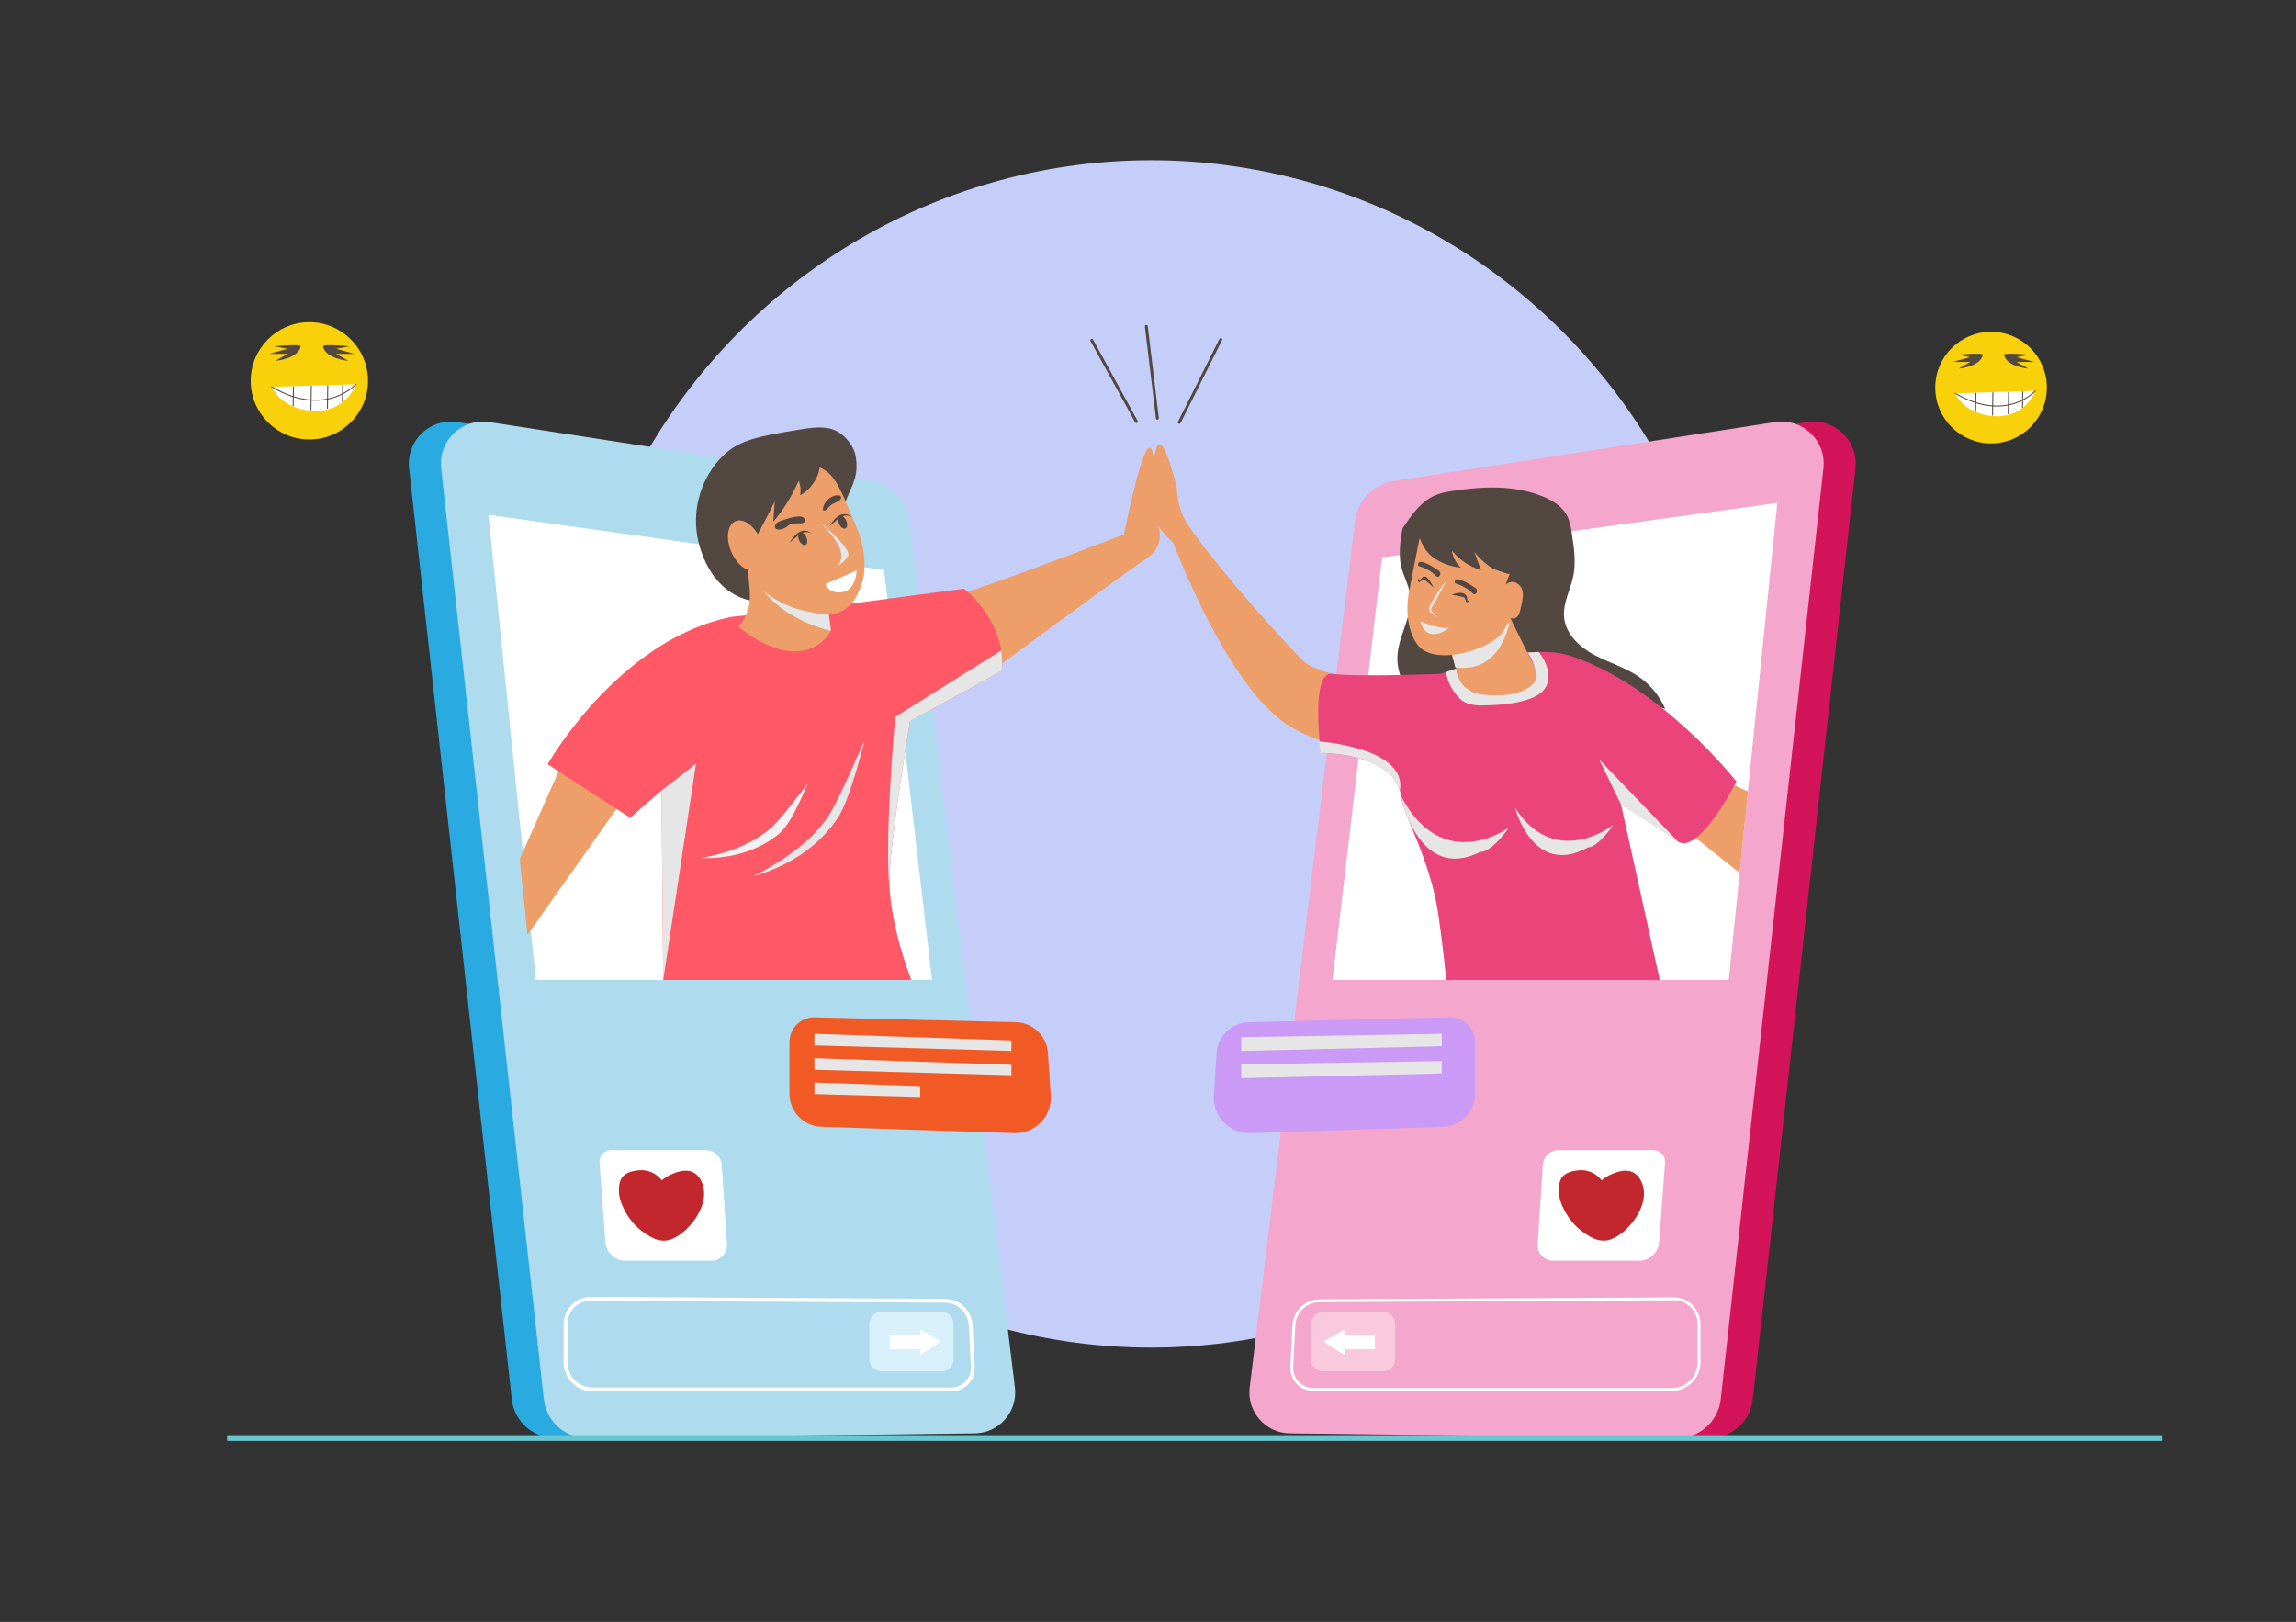 <?xml version="1.0" encoding="utf-8"?>
<!-- Generator: Adobe Illustrator 27.5.0, SVG Export Plug-In . SVG Version: 6.00 Build 0)  -->
<svg version="1.1" id="Layer_1" xmlns="http://www.w3.org/2000/svg" xmlns:xlink="http://www.w3.org/1999/xlink" x="0px" y="0px"
	 viewBox="0 0 2384 1684" style="enable-background:new 0 0 2384 1684;" xml:space="preserve">
<rect x="0" y="0" width="2384" height="1684" fill="#333333" stroke="none"/>
<ellipse style="fill:#C5CEF9;" cx="1195.152" cy="782.76" rx="607.908" ry="616.384"/>
<g>
	<g>
		<path style="fill:#29ABE2;" d="M978.783,1488.232l-401.835,4.847c-23.295,0.281-43.002-17.159-45.556-40.315L424.772,486.158
			c-3.151-28.562,21.671-52.329,50.069-47.941l395.816,61.149c21.339,3.297,37.882,20.382,40.488,41.816l109.365,899.366
			C1023.567,1465.694,1004.113,1487.926,978.783,1488.232z"/>
		<path style="fill:#AEDBED;" d="M1012.074,1488.232l-401.835,4.847c-23.295,0.281-43.002-17.159-45.556-40.315L458.063,486.158
			c-3.151-28.562,21.671-52.329,50.069-47.941l395.816,61.149c21.339,3.297,37.882,20.382,40.488,41.816l109.365,899.366
			C1056.858,1465.694,1037.404,1487.926,1012.074,1488.232z"/>
		<polygon style="fill:#FFFFFF;" points="507.209,534.521 556.386,1017.517 967.815,1017.517 917.931,591.841 		"/>
		<path style="fill:#F15A24;" d="M846.045,1056.295l208.79,5.04c17.667,0.427,32.093,14.254,33.269,31.886l2.935,44.024
			c1.448,21.717-16.168,39.938-37.922,39.223l-200.175-6.575c-18.511-0.608-33.202-15.79-33.202-34.311v-53.609
			C819.739,1067.544,831.621,1055.946,846.045,1056.295z"/>
		<path style="fill:none;stroke:#FFFFFF;stroke-width:4;stroke-miterlimit:10;" d="M613.59,1348.502
			c75.819,0.397,293.054,1.601,367.606,2.016c14.295,0.079,26.031,11.315,26.741,25.593l2.142,43.109
			c0.634,12.753-9.535,23.439-22.304,23.439H615.529c-15.622,0-28.286-12.664-28.286-28.286v-39.661
			C587.244,1360.183,599.061,1348.426,613.59,1348.502z"/>
		<path style="fill:#D7F0F9;" d="M977.815,1423.802h-62.857c-6.785,0-12.286-5.5-12.286-12.286v-37.143
			c0-6.785,5.501-12.286,12.286-12.286h62.857c6.785,0,12.286,5.5,12.286,12.286v37.143
			C990.101,1418.302,984.6,1423.802,977.815,1423.802z"/>
		<rect x="923.815" y="1386.659" style="fill:#FFFFFF;" width="32" height="14.286"/>
		<polygon style="fill:#FFFFFF;" points="976.913,1392.687 966.139,1400.324 955.434,1406.547 955.467,1392.75 955.431,1380.368 
			966.172,1386.527 		"/>
		<path style="fill:#FFFFFF;" d="M622.497,1207.052l6.167,82.637c0.81,10.859,9.857,19.256,20.747,19.256h89.43
			c9.264,0,16.598-7.833,15.989-17.078l-5.433-82.447c-0.568-8.626-7.731-15.333-16.376-15.333h-98.492
			C627.511,1194.088,621.974,1200.054,622.497,1207.052z"/>
	</g>
	<g>
		<path style="fill:#D4145A;" d="M1372.596,1488.232l401.834,4.847c23.295,0.281,43.002-17.159,45.556-40.315l106.621-966.606
			c3.151-28.562-21.671-52.329-50.069-47.941l-395.816,61.149c-21.339,3.297-37.882,20.382-40.488,41.816l-109.365,899.366
			C1327.812,1465.694,1347.267,1487.926,1372.596,1488.232z"/>
		<path style="fill:#F4A6CC;" d="M1339.305,1488.232l401.835,4.847c23.295,0.281,43.002-17.159,45.556-40.315l106.621-966.606
			c3.151-28.562-21.671-52.329-50.069-47.941l-395.816,61.149c-21.339,3.297-37.882,20.382-40.488,41.816l-109.365,899.366
			C1294.521,1465.694,1313.976,1487.926,1339.305,1488.232z"/>
		<polygon style="fill:#FFFFFF;" points="1845.433,522.124 1794.993,1017.517 1383.565,1017.517 1434.993,578.659 		"/>
		<path style="fill:#CB9AF7;" d="M1505.335,1056.295l-208.79,5.04c-17.667,0.427-32.093,14.254-33.269,31.886l-2.935,44.024
			c-1.448,21.717,16.168,39.938,37.922,39.223l200.175-6.575c18.511-0.608,33.203-15.79,33.203-34.311v-53.609
			C1531.64,1067.544,1519.759,1055.946,1505.335,1056.295z"/>
		<path style="fill:none;stroke:#FFFFFF;stroke-width:3;stroke-miterlimit:10;" d="M1737.79,1348.502
			c-75.819,0.397-293.054,1.601-367.606,2.016c-14.296,0.079-26.031,11.315-26.741,25.593l-2.142,43.109
			c-0.634,12.753,9.535,23.439,22.304,23.439h372.246c15.622,0,28.286-12.664,28.286-28.286v-39.661
			C1764.136,1360.183,1752.319,1348.426,1737.79,1348.502z"/>
		<path style="fill:#F9CADE;" d="M1373.565,1423.802h62.857c6.785,0,12.286-5.5,12.286-12.286v-37.143
			c0-6.785-5.5-12.286-12.286-12.286h-62.857c-6.785,0-12.286,5.5-12.286,12.286v37.143
			C1361.279,1418.302,1366.779,1423.802,1373.565,1423.802z"/>
		
			<rect x="1395.565" y="1386.659" transform="matrix(-1 -1.224647e-16 1.224647e-16 -1 2823.129 2787.604)" style="fill:#FFFFFF;" width="32" height="14.286"/>
		<polygon style="fill:#FFFFFF;" points="1374.467,1392.687 1385.241,1400.324 1395.945,1406.547 1395.912,1392.75 
			1395.949,1380.368 1385.208,1386.527 		"/>
		<path style="fill:#FFFFFF;" d="M1728.883,1207.052l-6.167,82.637c-0.81,10.859-9.858,19.256-20.747,19.256h-89.429
			c-9.264,0-16.598-7.833-15.989-17.078l5.433-82.447c0.568-8.626,7.731-15.333,16.376-15.333h98.492
			C1723.868,1194.088,1729.405,1200.054,1728.883,1207.052z"/>
	</g>
	
		<line style="fill:none;stroke:#65C8D0;stroke-width:6;stroke-miterlimit:10;" x1="235.815" y1="1493.083" x2="2244.958" y2="1493.083"/>
	
		<line style="fill:none;stroke:#534741;stroke-width:3;stroke-linecap:round;stroke-miterlimit:10;" x1="1179.916" y1="437.693" x2="1133.63" y2="353.388"/>
	
		<line style="fill:none;stroke:#534741;stroke-width:3;stroke-linecap:round;stroke-miterlimit:10;" x1="1224.47" y1="438.54" x2="1267.524" y2="352.54"/>
	
		<line style="fill:none;stroke:#534741;stroke-width:3;stroke-linecap:round;stroke-miterlimit:10;" x1="1201.748" y1="434.257" x2="1190.26" y2="338.77"/>
	<polygon style="fill:#E6E6E6;" points="845.63,1073.387 1050.201,1080.245 1050.201,1091.102 845.63,1085.387 	"/>
	<polygon style="fill:#E6E6E6;" points="845.63,1098.673 1050.201,1105.53 1050.201,1116.387 845.63,1110.673 	"/>
	<polygon style="fill:#E6E6E6;" points="845.63,1123.959 955.431,1127.639 955.431,1139.026 845.63,1135.959 	"/>
	<polygon style="fill:#E6E6E6;" points="1288.773,1076.816 1497.058,1073.387 1497.058,1086.245 1288.773,1091.102 	"/>
	<polygon style="fill:#E6E6E6;" points="1288.773,1105.102 1497.058,1101.673 1497.058,1114.53 1288.773,1119.387 	"/>
	<path style="fill:#C1272D;" d="M647.4,1254.348c-2.227-4.828-5.651-12.491-4.605-22.107c0.335-3.078,0.779-6.56,3.275-9.89
		c3.578-4.774,9.941-6.428,15.862-7.153c2.314-0.283,6.878-0.754,12.362,1.074c7.137,2.38,11.277,7.158,12.869,9.219
		c2.43-2.082,6.301-4.916,11.628-6.966c4.488-1.727,13.438-5.172,21.104-1.283c6.524,3.309,8.938,10.317,9.714,12.571
		c6.343,18.411-8.18,40.641-22.857,51.429c-8.06,5.924-13.74,6.614-15.362,6.764c-9.681,0.895-17.105-4.291-23.533-8.781
		C665.653,1277.684,654.453,1269.637,647.4,1254.348z"/>
	<path style="fill:#C1272D;" d="M1623.246,1254.348c-2.227-4.828-5.651-12.491-4.605-22.107c0.335-3.078,0.779-6.56,3.275-9.89
		c3.578-4.774,9.941-6.428,15.862-7.153c2.314-0.283,6.878-0.754,12.362,1.074c7.137,2.38,11.277,7.158,12.869,9.219
		c2.43-2.082,6.301-4.916,11.628-6.966c4.488-1.727,13.438-5.172,21.104-1.283c6.524,3.309,8.938,10.317,9.714,12.571
		c6.343,18.411-8.18,40.641-22.857,51.429c-8.06,5.924-13.74,6.614-15.362,6.764c-9.681,0.895-17.105-4.291-23.533-8.781
		C1641.499,1277.684,1630.299,1269.637,1623.246,1254.348z"/>
	<g>
		<circle style="fill:#F9D10B;" cx="321.221" cy="395.415" r="60.885"/>
		<path style="fill:#FFFFFF;" d="M282.036,401.604l87.458-2.63c0,0-9.864,28.934-43.729,27.618
			C291.9,425.277,282.036,401.604,282.036,401.604z"/>
		<path style="fill:#534741;" d="M312.285,359.518c0.516-2.579-27.618,0-27.618,0l13.809,2.63l-19.07,5.261h19.07l-12.494,7.233
			C285.982,374.643,309.655,372.67,312.285,359.518z"/>
		<path style="fill:#534741;" d="M335.332,359.518c-0.516-2.579,27.618,0,27.618,0l-13.809,2.63l19.07,5.261h-19.07l12.494,7.233
			C361.636,374.643,337.963,372.67,335.332,359.518z"/>
		
			<line style="fill:none;stroke:#534741;stroke-linecap:round;stroke-miterlimit:10;" x1="304.681" y1="401.682" x2="304.391" y2="421.412"/>
		
			<line style="fill:none;stroke:#534741;stroke-linecap:round;stroke-miterlimit:10;" x1="355.799" y1="399.96" x2="355.548" y2="416.975"/>
		
			<line style="fill:none;stroke:#534741;stroke-linecap:round;stroke-miterlimit:10;" x1="323.228" y1="400.922" x2="322.865" y2="425.522"/>
		
			<line style="fill:none;stroke:#534741;stroke-linecap:round;stroke-miterlimit:10;" x1="340.331" y1="400.288" x2="339.982" y2="423.958"/>
		<path style="fill:none;stroke:#534741;stroke-linecap:round;stroke-miterlimit:10;" d="M369.495,398.974
			c0,0-31.4,35.509-87.458,2.63"/>
	</g>
	<g>
		<circle style="fill:#F9D10B;" cx="2067.388" cy="402.445" r="57.933"/>
		<path style="fill:#FFFFFF;" d="M2030.103,408.334l83.219-2.503c0,0-9.385,27.531-41.609,26.28S2030.103,408.334,2030.103,408.334z
			"/>
		<path style="fill:#534741;" d="M2058.885,368.289c0.491-2.454-26.28,0-26.28,0l13.14,2.503l-18.146,5.006h18.146l-11.888,6.883
			C2033.857,382.68,2056.382,380.803,2058.885,368.289z"/>
		<path style="fill:#534741;" d="M2080.815,368.289c-0.491-2.454,26.28,0,26.28,0l-13.14,2.503l18.146,5.006h-18.146l11.888,6.883
			C2105.843,382.68,2083.318,380.803,2080.815,368.289z"/>
		
			<line style="fill:none;stroke:#534741;stroke-linecap:round;stroke-miterlimit:10;" x1="2051.65" y1="408.408" x2="2051.373" y2="427.182"/>
		
			<line style="fill:none;stroke:#534741;stroke-linecap:round;stroke-miterlimit:10;" x1="2100.289" y1="406.77" x2="2100.051" y2="422.959"/>
		
			<line style="fill:none;stroke:#534741;stroke-linecap:round;stroke-miterlimit:10;" x1="2069.297" y1="407.685" x2="2068.952" y2="431.092"/>
		
			<line style="fill:none;stroke:#534741;stroke-linecap:round;stroke-miterlimit:10;" x1="2085.571" y1="407.081" x2="2085.239" y2="429.604"/>
		<path style="fill:none;stroke:#534741;stroke-linecap:round;stroke-miterlimit:10;" d="M2113.321,405.831
			c0,0-29.877,33.788-83.219,2.503"/>
	</g>
</g>
<g>
	<path style="fill:#534741;" d="M724.17,557.546c-5.631-30.769,4.876-62.595,25.714-83.572
		c17.557-17.674,39.133-21.211,82.286-28.286c17.622-2.889,29.528-3.027,39.857,3.857c1.169,0.779,14.555,9.992,16.714,25.714
		c2.394,17.432-1.904,24.629-9,41.143c-5.825,13.556-6.58,16.986-4.111,29.685c2.388,12.281,12.772,16.331,7.938,29.627
		c-5.979,16.444-13.52,34.298-29.276,41.906c-7.197,3.475-15.329,4.355-23.277,5.184c-31.534,3.289-48.967,4.417-66.414-4.457
		C733.406,602.483,725.572,565.207,724.17,557.546z"/>
	<polygon style="fill:#ED9E69;" points="583.524,792.936 539.667,891.971 547.678,970.652 642.201,836.955 	"/>
	<path style="fill:#ED9E69;" d="M991.773,616.992c5.862,3.264,175.286-62.176,175.286-62.176s21.231-107.695,28.946-87.429
		c7.714,20.266,6.769,78.701,6.769,78.701s7.858,21.069-12.571,33.855c-13.159,8.235-159.996,116.36-159.996,116.36L991.773,616.992
		z"/>
	<path style="fill:#FF5867;" d="M1040.26,695.686c-0.02,0.28-0.04,0.53-0.06,0.75l-95.3,52.38c0,0-17.66,105.29-21.08,155
		c-0.61,8.84-0.29,18.13,0.65,27.43c0.82,8.08,2.1,16.16,3.65,23.97c0.08,0.44,0.16,0.86,0.24,1.24c0.16,0.79,0.33,1.58,0.49,2.36
		c0.01,0.02,0.01,0.04,0.02,0.06c6.75,32.14,17.52,58.64,17.52,58.64H688.66l-1.79-196.71l-32.54,28.21l-85.73-55.53
		c0,0,73.6-129.81,191.45-153.11l98.02-10.29l142.83-18.85c0,0,32.54,24.74,38.7,64.11c0.3,1.88,0.53,3.8,0.7,5.75
		c0.15,1.72,0.25,3.46,0.29,5.22v0.09C1040.66,689.426,1040.56,692.526,1040.26,695.686z"/>
	<polygon style="fill:#E6E6E6;" points="722.66,792.936 688.66,1017.516 686.87,820.806 	"/>
	<path style="fill:#FFFFFF;" d="M928.36,956.456c0.16,0.79,0.33,1.58,0.49,2.36c-0.01-0.04-0.02-0.08-0.03-0.12
		C928.68,958.116,928.52,957.356,928.36,956.456z"/>
	<path style="fill:#E6E6E6;" d="M1040.59,686.316v0.09c-0.07,3.9-0.18,7.31-0.33,9.28c-0.02,0.28-0.04,0.53-0.06,0.75l-95.3,52.38
		c0,0-17.66,105.29-21.08,155c-0.61,8.84-0.29,18.13,0.65,27.43c-7.48-53.26,5.16-187,5.16-187l109.97-68.9
		c0.3,1.88,0.53,3.8,0.7,5.75C1040.45,682.816,1040.55,684.556,1040.59,686.316z"/>
	<path style="fill:#E6E6E6;" d="M859.916,847.673c-18.054,27.025-48.871,47.231-77.718,62.075
		c35.217-9.755,68.234-30.462,88.114-61.212c12.934-20.007,26.147-76.3,27.406-78.64
		C895.345,771.715,872.444,828.92,859.916,847.673z"/>
	<path style="fill:#F2F2F2;" d="M798.056,861.719c-20.043,16.002-45.03,24.856-70.313,29.164
		c28.875,1.019,58.698-6.701,81.003-25.067c14.512-11.949,28.327-49.983,29.833-51.441
		C836.358,815.179,811.964,850.615,798.056,861.719z"/>
	<path style="fill:#ED9E69;" d="M862.43,655.006c-5.02,11.2-34.35,44.06-95.97-4.33c0,0,7.598-5.86,11.36-22.12
		c3.563-15.403-6-63.96-6-63.96l82.92,24.97c0,0,2.65,26.19,5.27,44.93C861.14,642.616,863.1,653.516,862.43,655.006z"/>
	<path style="fill:#E6E6E6;" d="M862.43,655.006c-68.68-17.9-82.33-62.72-82.33-62.72l79.91,42.21
		C861.14,642.616,863.1,653.516,862.43,655.006z"/>
	<path style="fill:#ED9E69;" d="M816.487,480.816c23.817-2.879,36.728,4.919,41.714,8.571c9.917,7.264,15.647,20.924,27.107,48.243
		c5.585,13.314,8.41,20.138,10.036,28.328c2,10.072,5.207,27.404-2.657,45.74c-2.828,6.594-6.623,15.443-15.756,21.146
		c-11.715,7.316-24.643,4.731-39.873,1.685c-20.827-4.166-34.777-13.884-42.302-19.125c-5.518-3.844-7.781-6.173-8.975-7.368
		c-4.608-4.608-9.776-16.493-13.514-30.606c-7.059-26.646-8.345-47.45,4.031-67.39C788.226,490.823,807.835,483.432,816.487,480.816
		z"/>
	<path style="fill:#534741;" d="M830.799,514.169c0.983-5.017,0.451-10.321-1.508-15.044c-6.649,15.411-15.573,29.839-26.392,42.671
		c0.522-7.054,1.044-14.108,1.566-21.162c-12.911,27.209-32.368,55.967-37.416,85.657c-15.63-21.863-21.247-46.457-18.164-73.156
		c1.531-13.258,7.731-25.566,15.24-36.6c5.147-7.563,11.017-14.741,18.232-20.365c14.335-11.173,45.095-19.831,61.697-7.965
		C860.291,479.811,846.202,506.712,830.799,514.169z"/>
	
		<ellipse transform="matrix(0.92 -0.392 0.392 0.92 -160.018 349.034)" style="fill:#ED9E69;" cx="774.411" cy="566.234" rx="16.42" ry="27.488"/>
	<path style="fill:#534741;" d="M854.228,529.548c0.994,0.805,2.517,0.554,3.576-0.164c1.059-0.718,1.8-1.802,2.653-2.756
		c0.768-0.86,1.639-1.623,2.545-2.336c2.306-1.815,8.982-3.729,10.08-6.359c1.293-3.097-1.732-3.948-4.044-3.688
		C861.296,515.116,854.855,521.912,854.228,529.548z"/>
	<path style="fill:#534741;" d="M811.526,540.483c-2.674,0.879-5.587,2.158-6.62,4.777c-0.331,0.84-0.429,1.808-0.078,2.64
		c0.795,1.884,3.342,2.209,5.357,1.857c2.396-0.419,4.693-1.392,6.661-2.821c0.706-0.512,1.37-1.083,2.102-1.559
		c3.259-2.122,7.414-2.144,11.3-1.994c1.635,0.063,3.485,0.064,4.625-1.11c0.959-0.988,1.073-2.639,0.375-3.826
		C832.084,533.068,815.973,539.021,811.526,540.483z"/>
	<g>
		<path style="fill:#534741;" d="M837.182,557.607c1.608,3.566,1.237,7.211-0.828,8.143c-2.066,0.932-5.044-1.204-6.652-4.769
			c-1.608-3.566-1.237-7.211,0.828-8.143C832.596,551.906,835.574,554.041,837.182,557.607z"/>
		<path style="fill:#534741;" d="M843.881,554.792c0,0-6.538-6.386-15.979,1.85c-9.44,8.236-7.735,6.397-7.735,6.397
			S831.034,542.592,843.881,554.792z"/>
	</g>
	<g>
		<path style="fill:#534741;" d="M878.608,540.446c1.608,3.566,1.237,7.211-0.828,8.143c-2.066,0.931-5.044-1.204-6.652-4.77
			c-1.608-3.566-1.237-7.211,0.828-8.143C874.022,534.745,877,536.88,878.608,540.446z"/>
		<path style="fill:#534741;" d="M885.308,537.631c0,0-6.538-6.386-15.979,1.85c-9.44,8.236-7.735,6.397-7.735,6.397
			S872.461,525.431,885.308,537.631z"/>
	</g>
	<path style="fill:#E6E6E6;" d="M851.278,542.133c0,0,33.781,27.438,29.209,35.346c-4.571,7.909-14.392,11.909-14.392,11.909
		s8.562-1.888,7.296-14.857C872.125,561.561,851.278,542.133,851.278,542.133z"/>
	<path style="fill:#FFFFFF;" d="M889.408,592.287l-32.349,14.237c0,0,2.479,8.518,14.125,8.578
		C889.408,615.195,889.408,592.287,889.408,592.287z"/>
</g>
<g>
	<polygon style="fill:#ED9E69;" points="1806.316,906.315 1814.929,821.716 1800.994,815.43 1760.834,870.083 	"/>
	<path style="fill:#534741;" d="M1453.923,582.963c1.361,11.918,8.495,22.5,10.232,34.368c3.03,20.698-10.648,39.959-12.938,60.728
		c-3.057,27.731,17.703,56.141,44.583,61.011c10.422,1.888,22.211,1.002,30.275,8.048c2.778,2.427,4.837,5.615,7.569,8.096
		c7.404,6.727,18.225,7.174,28.098,7.265c16.603,0.154,33.207,0.308,49.81,0.462c7.506,0.07,15.482,0.01,21.808-4.092
		c6.327-4.101,9.724-13.842,4.812-19.679c6.742,7.427,16.338,15.548,25.346,11.447c10.419-4.743,9.668-21.416,18.883-28.28
		c6.877-5.123,16.686-2.783,24.168,1.444c7.482,4.227,14.251,10.183,22.544,12.254c-5.905-13.477-15.568-25.218-27.543-33.467
		c-14.238-9.808-31.183-14.512-46.379-22.664c-15.196-8.153-29.603-21.677-31.176-39.138c-1.326-14.721,6.694-28.42,9.606-42.876
		c2.887-14.329,0.698-29.185-1.497-43.669c-0.971-6.409-1.985-12.954-4.943-18.699c-4.969-9.65-14.735-15.719-24.606-19.817
		c-29.361-12.189-62.308-10.842-93.568-6.107c-6.473,0.98-12.995,2.118-19.015,4.726c-14.76,6.395-24.568,20.626-33.59,34.177
		C1456.403,548.504,1452.075,566.776,1453.923,582.963z"/>
	<path style="fill:#ED9E69;" d="M1507.462,712.927c0,0-128.689-1.947-154.403-26.886c-18.566-18.007-86.866-93.776-118.857-139.953
		c-12.317-17.778-12.286-39.509-12.286-39.509s-16.709-72.058-22.84-34.67c-6.779,41.336-0.874,66.577,3.698,74.179
		s15.486,17.494,15.486,17.494s57.917,156.345,124.662,192.662c66.746,36.317,129.646,24.771,129.646,24.771L1507.462,712.927z"/>
	<path style="fill:#EA447B;" d="M1803.06,811.526c0,0-39.86,78.22-61.72,61.72c-21.85-16.5-58.17-37.92-58.17-37.92l40.17,182.19
		h-221.71c0,0-2.93-32.52-8.43-69.7c-8-54.12-36.56-103.51-38.57-121.28c-0.23-2-0.59-3.91-1.09-5.73
		c-10.76-39.63-82.02-39-82.02-39s-1.62-11.91-2.41-26.67c-1.34-24.78-0.37-57.58,14.45-55.48c23.65,3.35,112.64,0.02,112.64,0.02
		s87.3-33.42,132.52-19.29C1723.34,709.956,1803.06,811.526,1803.06,811.526z"/>
	<path style="fill:#ED9E69;" d="M1564.684,634.567l35.231,71.195c0,0-25.595,30.481-82.003,9.252l-16.283-56.859L1564.684,634.567z"
		/>
	<path style="fill:#E6E6E6;" d="M1567.232,646.341c0,0-8.439,53.413-56.128,46.516l-4.832-18.024L1567.232,646.341z"/>
	<path style="fill:#ED9E69;" d="M1472.891,564.096c-0.239,1.394-7.539,38.966-9.594,48.965
		c-5.951,28.957,2.561,54.484,14.523,61.904c21.714,13.468,64.457-1.11,77.509-13.382c12.661-11.904,9.917-20.942,9.917-20.942
		s10.14,6.154,13.038-6.175c2.898-12.329,5.716-22.226-2.04-28.114c-6.882-5.224-12.964,0.671-12.964,0.671
		s17.057-42.658,12.524-46.745C1571.27,556.191,1481.037,516.531,1472.891,564.096z"/>
	<path style="fill:#534741;" d="M1483.344,574.53c4.756,5.115,10.3,7.784,13.714,9.429c8.003,3.854,15.319,5.018,20.016,5.403
		c-5.197-4.435-8.641-10.871-9.448-17.655c2.566,3.204,6.225,7.109,11.223,10.801c7.156,5.287,14.117,7.968,18.924,9.379
		c-2.286-6.214-4.571-12.429-6.857-18.643c3.252,4.003,9.723,11.262,18.643,16.714c0,0,3.179,1.943,15.105,5.582
		c0.628,0.192,2.074,0.607,3.613,0.074c1.256-0.435,2.155-1.525,2.952-2.589c5.294-7.058,9.159-15.183,11.295-23.744
		c1.407-5.638,2.028-11.773-0.239-17.123c-2.844-6.711-9.598-10.837-16.194-13.939c-16.889-7.943-35.542-12.057-54.197-12.117
		c-14.75-0.047-31.84,3.234-37.354,15.382C1469.579,552.415,1476.256,566.907,1483.344,574.53z"/>
	<path style="fill:#534741;" d="M1472.642,587.547c0,0,11.546,3.104,17.845,10.003c3.857,4.225,6.571-2.289,4-4.512
		C1491.916,590.816,1470.084,576.565,1472.642,587.547z"/>
	<path style="fill:#534741;" d="M1510.761,605.594c0,0,11.546,3.104,17.845,10.003c3.857,4.225,6.572-2.289,4-4.512
		C1530.034,608.863,1508.202,594.612,1510.761,605.594z"/>
	<path style="fill:#534741;" d="M1488.487,610.102c0,0-6.563-15.085-11.425-10.819c-1.465,1.286-2.679,3.222-3.36,3.212
		c-1.58-0.024-1.237-3.972-1.237-3.972s-0.797,4.626,0.442,5.789c1.239,1.163,3.669-3.077,5.857-2.306
		S1488.487,610.102,1488.487,610.102z"/>
	<path style="fill:#534741;" d="M1507.462,617.477c0,0,11.668-5.233,15.355,1.409c0.946,1.704,0.252,4.183,0.807,4.578
		c1.288,0.916,3.348-2.469,3.348-2.469s-2.096,4.2-3.783,4.405c-1.687,0.205-1.136-4.652-3.356-5.326
		C1517.614,619.401,1507.462,617.477,1507.462,617.477z"/>
	<path style="fill:#E6E6E6;" d="M1502.63,601.483c0,0-21.044,27.476-18.665,31.976s9.239,7.286,9.239,7.286s-9.002-6.214-7.074-9
		C1488.058,628.959,1502.63,601.483,1502.63,601.483z"/>
	<path style="fill:#E6E6E6;" d="M1474.773,645.03c0,0,19.5,8.571,29.786,6.857C1504.558,651.888,1482.058,670.53,1474.773,645.03z"
		/>
	<path style="fill:#E6E6E6;" d="M1535.201,732.459c-13.118-1.071-17.999-4.683-23.402-11.515
		c-9.255-11.701-10.323-22.536-10.169-23.243l10.327-3.487c-0.027,0.128,1.856,14.129,10.127,20.03
		c5.897,4.207,9.302,5.815,17.874,6.896c33.673,4.247,53.598-7.336,55.448-17.536c0.923-5.091-5.278-21.991-9.514-26.183
		l11.667-0.518c2.19,2.166,15.529,19.733,7.929,35.627C1598.363,727.424,1568.509,732.458,1535.201,732.459z"/>
	<path style="fill:#E6E6E6;" d="M1454.705,826.517c0,0,17.8,90.522,82.581,57.896c0,0,9.694,2.393,29.689-25.336
		C1566.975,859.077,1498.374,909.704,1454.705,826.517z"/>
	<path style="fill:#E6E6E6;" d="M1572.983,838.509c0,0,18.8,73.203,76.215,41.197c0,0,8.813,1.207,25.997-23.226
		C1675.195,856.479,1614.884,903.624,1572.983,838.509z"/>
	<polygon style="fill:#E6E6E6;" points="1683.2,835.346 1683.17,835.326 1660.34,788.386 1742.6,874.066 	"/>
	<path style="fill:#E6E6E6;" d="M1453.54,820.806c-10.76-39.63-82.02-39-82.02-39s-0.83,2.85-1.62-11.91
		C1369.9,769.896,1461.35,776.019,1453.54,820.806z"/>
</g>
<rect style="fill:none;" width="2384" height="1684"/>
</svg>
